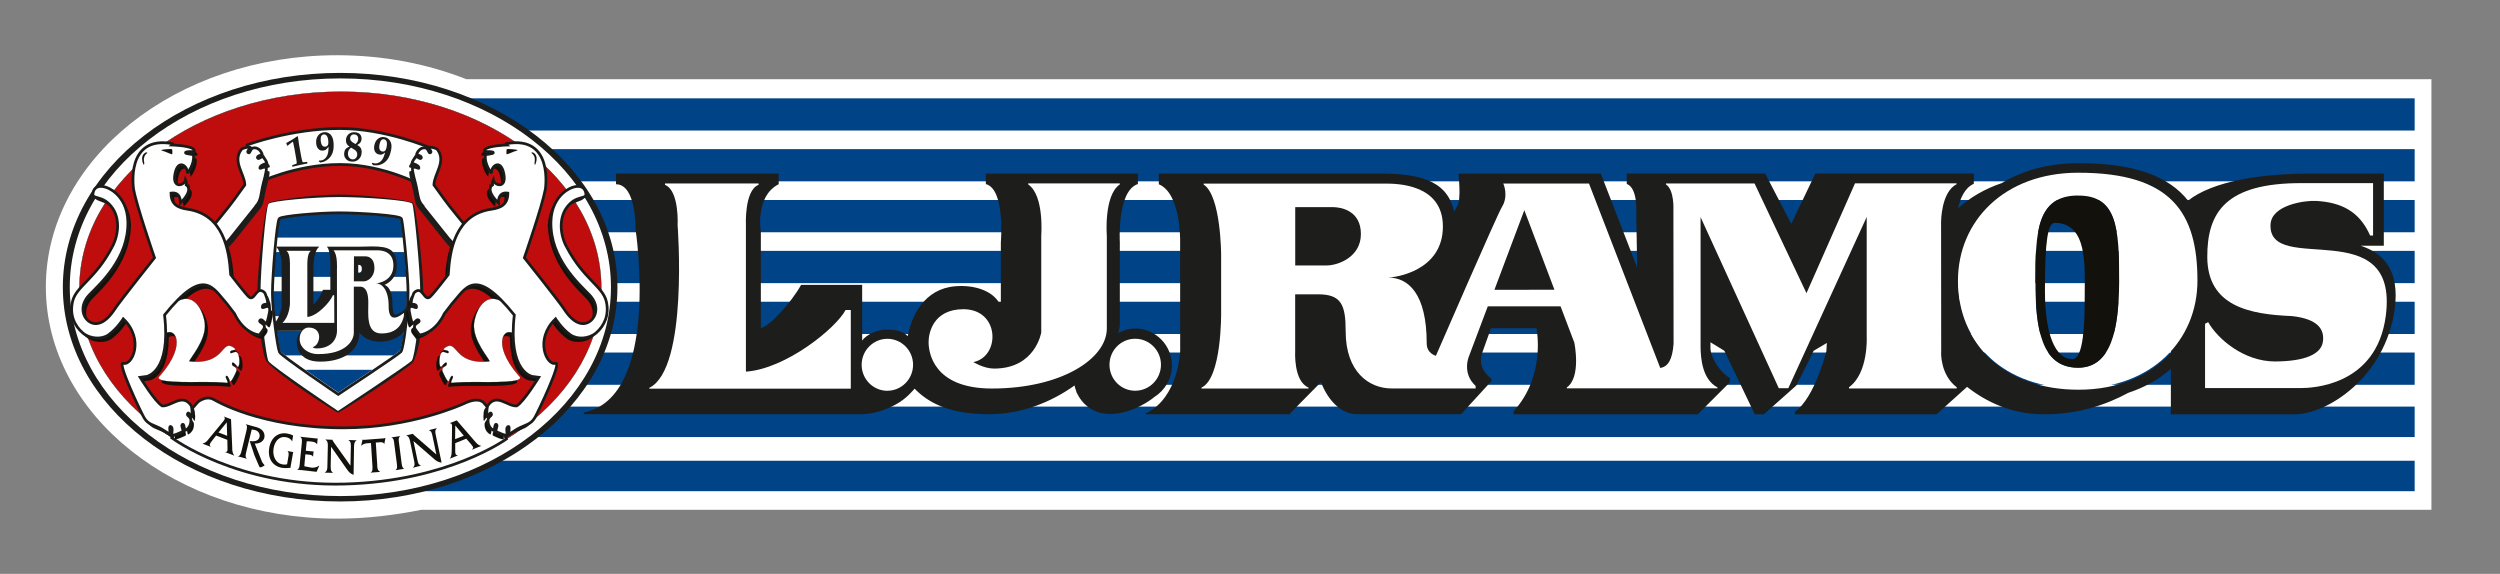 <svg xmlns="http://www.w3.org/2000/svg" id="Capa_1" viewBox="0 0 440 101"><rect x="0" y="0" width="440" height="101" fill="#808080" stroke="none"/><defs><style>      .st0, .st1 {        stroke-width: .02px;      }      .st0, .st1, .st2, .st3, .st4, .st5, .st6 {        fill: none;      }      .st0, .st2, .st3, .st7 {        stroke: #1d1d1b;      }      .st1, .st4, .st5, .st6 {        stroke: #13110c;      }      .st8 {        fill: #13110c;      }      .st9, .st7 {        fill: #fff;      }      .st2, .st4 {        stroke-width: .06px;      }      .st3, .st7 {        stroke-width: .49px;      }      .st10 {        fill: #004387;      }      .st5 {        stroke-width: .04px;      }      .st11 {        fill: #1d1d1b;      }      .st7 {        stroke-miterlimit: 10;      }      .st12 {        fill: #bf0d0d;      }      .st6 {        stroke-width: .02px;      }    </style></defs><path class="st9" d="M427.93,13.94H82.08c-6.85-2.7-14.57-4.22-22.74-4.22-28.31,0-51.27,18.25-51.27,40.78s22.96,40.78,51.27,40.78c5.16,0,10.14-.61,14.83-1.56h353.76V13.94Z"></path><path class="st11" d="M202.54,28.89s-.01,0-.02,0h-.83s.85,0,.85,0Z"></path><g><path class="st10" d="M63.8,49.83h361.18v-5.68H63.8v5.68ZM63.8,67.73h361.18v-5.68H63.8v5.68ZM63.8,58.78h361.18v-5.68H63.8v5.68ZM63.8,22.97h361.18v-5.66H63.8v5.66ZM63.8,31.92h361.18v-5.67H63.8v5.67ZM63.8,40.88h361.18v-5.68H63.8v5.68Z"></path><polyline class="st10" points="424.98 71.56 63.8 71.56 63.8 76.92 424.98 76.92"></polyline><polyline class="st10" points="424.98 81.09 63.8 81.09 63.8 86.45 424.98 86.45"></polyline></g><g><path class="st11" d="M206.26,64.35c0-3.61-2.9-6.53-6.47-6.53-1.08,0-2.08.3-2.98.78.17-.57.28-1.13.28-1.62v-14.33s-.54-9.04,3.18-10.26v-1.84h-26.76v1.85c3.45.9,2.64,10.24,2.64,10.24v10.51c-.1,0-.23,0-.39,0-1.23-1.94-4.17-3.05-7.63-2.77-5.45.44-7.71,5.21-8.37,8.79-.87-.95-2.24-1.16-3.8-1.16s-3.48.88-4.22,1.93v-9.8h-10.75c-1.65,3.01-5.63,7.44-7.08,7.58v-16.85s-1.11-6.28,3.14-8.45v-1.87h-28.63v1.88c3.62.02,3.44,7.96,3.44,7.96,0,0,4.52,29.53-9.12,32.21v.3s48.93,0,48.93,0c1.99-.04,4.07-.68,5.89-1.66,2.03-1.06,3.29-2.72,3.41-2.84,2.09,2.16,5.66,4.53,13.17,4.5,5.7-.01,10.94-2.16,14.98-5.06.07.37.18.72.32,1.07,0,.02-.01.05-.01.07,2.16,4.6,6.98,4.77,11.58,2.31.87-.47,1.59-.95,2.18-1.43,1.83-1.16,3.06-3.19,3.06-5.53"></path><path class="st11" d="M415.5,43.25h4.05v-12.7h-12.44c-9.3-.03-17.7,1.36-22.01,4.76-3.37-4.25-9.34-6.59-19.28-6.59-5.3,0-9.85,1.3-13.5,3.5-3.02,1.02-5.61,2.55-7.71,4.45.36-1.64,1.14-3.61,2.78-4.32v-1.81h-27.89l-4.23,8.86-4.6-8.86h-24.35s-.04,1.82,0,1.84c2.03.74,1.67,5.41,1.67,5.41l.15,9.3-6.4-16.54h-25.07s.57,4.59-.21,5.75c-.09.13-.27.49-.53.99-1.24-5.92-6.8-6.74-13.4-6.74h-38.58v1.88c3.9,1.62,3.75,9.94,3.75,9.94,0-.06.01,19.34.01,19.34,0,0-.21,8.22-6.02,11.04v.16h25.22l5.58-5.66c1.31,3.43,3.68,5.64,6.34,5.65h18.32s5.35-5.84,5.35-5.84v-.4c-2.68-1.97-1.7-4.37-1.7-4.37l1.61-4.51h8s1.77,8.24-4.03,14.62v.52h32.43l5.58-5.58.11-.77c-1.95-1.16-3.51-3.82-3.46-5.42v-.91s2.45,1.5,2.45,1.5l5.35,11.18h1.6l5.72-5.08,3.04-6.1,2.32-1.38-.08,1.47s-2.06,8.23-5.52,10.61l-.04.48h24.95l5.37-4.83c3.4,2.67,7.9,4.83,13.56,4.83,6.11,0,11.01-1.72,14.81-3.78,2.91-.96,5.42-2.4,7.5-4.21v7.99h21.68c5.96.04,16.09-6.67,17.71-18.5.96-7.04-2.15-9.91-5.96-11.16M382.07,57.41v4.7c-3.63,3.96-9.2,6.48-16.22,6.48-13,.02-21.15-7.91-21.16-18.96,0-10.48,8.13-18.99,21.13-19.01,9.23,0,14.7,2.22,17.74,6.25-.95,1.21-1.5,2.59-1.49,4.18.08,8.16,0,16.36,0,16.36"></path><path class="st9" d="M199.79,68.77c2.51,0,4.54-2.07,4.54-4.58s-2.03-4.57-4.54-4.57-4.52,2.05-4.52,4.58,2.02,4.57,4.52,4.57"></path><path class="st9" d="M417.65,41.45h-.51c-1.89-4.3-5.13-5.84-9.51-6.09-1.91-.11-7.88.68-8.02,4.18-.37,9.14,22.66-2.28,20.29,16.03-1.62,12.47-13.21,12.73-14.98,12.73h-16.83v-11.32s.55-.28.55-.28c1.62,2.89,6.24,6.94,11.82,6.92,5.17-.04,8.05-1.25,8.37-3.48.31-2.16-.86-4.01-5.47-4.51-7.47-.3-14.81-1.74-14.88-10.34-.04-7.89,3.19-13.1,16.65-13.06h12.53v9.21"></path><path class="st9" d="M365.73,30.4c-12.99.01-21.13,8.53-21.13,19.01.01,11.06,8.16,18.97,21.16,18.96,12.96,0,20.99-8.51,20.99-18.98,0-11.87-4.49-19.01-21.02-18.99M372.95,49.7c-.05,8.32-1.39,15.02-7.22,15.02-6.49,0-7.49-6.89-7.51-15.17,0-8.48.18-15.13,7.5-15.13,6.82-.01,7.28,5.59,7.23,15.29"></path><path class="st8" d="M365.73,34.41c-7.31,0-7.49,6.64-7.49,15.13.01,8.29,1.02,15.17,7.51,15.17,5.81,0,7.17-6.7,7.22-15.01.04-9.7-.41-15.3-7.23-15.28M366.91,51.93c.01,4.84-.17,11.27-2.17,11.27-3.03,0-4.83-4.39-4.83-12.01-.01-8.87.51-11.98,1.74-11.97,5.82.04,5.26,7.62,5.26,12.71"></path><path class="st9" d="M148.81,54.56h.93s0,13.85,0,13.85h-35.46s0-.15,0-.15c6.93-3.39,4.98-28.61,4.98-28.61,0,0,.33-6.1-2.22-7.11v-.25h16.47v.24c-2.52.96-2.23,7.06-2.23,7.06v25.82c7.05-.48,15.88-7.67,17.54-10.85.09-.15,0,0,0,0"></path><path class="st9" d="M156.18,68.77c2.49,0,4.52-2.05,4.52-4.57s-2.03-4.57-4.52-4.57c-2.49,0-4.53,2.05-4.53,4.58s2.04,4.57,4.53,4.57"></path><path class="st9" d="M171.3,63.73c4.78-.94,4.73-9.31-1.76-9.31-5.32.02-6.11,4.22-6.11,5.78,0,1.71.73,8.18,11.14,8.18,12.22,0,20.23-5.23,20.23-10.57v-16.32s-.57-7.07,2.29-9.04v-.17h-16.13v.17c2.87,1.97,2.3,9,2.3,9v17.06s-1.02,6.36-8.29,6.36c-1.9,0-3.73-1.2-3.66-1.14"></path><path class="st9" d="M341.65,62.04s-.02-23-.02-23c0,0,0-5.25,2.73-6.61v-.16h-17.88s-8.54,19.33-8.54,19.33l-9.14-19.31h-15.59s-.02.15,0,.17c1.5,1,1.31,4.45,1.31,4.45l.03,23.61c-.22,2.77-.96,4.02-2.35,4.24l-12.54-32.46h-15.08s.99,2.15-.24,4.13c-.78,1.22-11.62,26.19-11.62,26.19,0,0-1.62-.38-1.62-2.2,0-8.75-3.25-11.57-6.78-11.57,1.01,0,9.63-1.02,9.63-9-.01-7.49-8.12-7.54-10.24-7.54h-31.87v.17c3.07,1.99,3.08,12.38,3.08,12.38v10.21s.13,11.52-3.45,13.14l-.02.17h18.85v-.17c-2.67-1.11-2.35-6.36-2.35-6.43v-9.98h3.97c4.14-.02,4.92,1.81,4.92,6.55,0,7.06,4.08,10.03,8.11,10.02,4.02,0,14.76,0,14.76,0v-.45c-2.51-2.3-1.14-5.3-1.14-5.3l3.28-8.7h12.81l2.42,6.38s1.27,6.07-1.32,7.89v.16h26.51v-.17c-2.63-1.37-2.97-5.05-2.97-7.26v-22.71s13.77,30.12,13.77,30.12h1.67l13.8-30.14v21.03s.35,6.43-3.12,8.94v.21h18.96v-.21c-2.92-2.23-2.74-6.12-2.74-6.12M233.48,46.72h-5.52v-10.27s6.55,0,6.55,0c1.62,0,5.01.67,5.01,4.74,0,4.05-4.01,5.53-6.04,5.53M263.02,51l5.26-14.01,5.3,14-10.57.02Z"></path></g><g><path class="st11" d="M108.67,50.54c0,20.84-21.85,37.72-48.81,37.72S11.06,71.38,11.06,50.54,32.92,12.83,59.86,12.83s48.81,16.88,48.81,37.71"></path><path class="st9" d="M107.53,50.56c0,20.3-21.33,36.75-47.63,36.75S12.28,70.86,12.28,50.56,33.59,13.8,59.9,13.8s47.63,16.46,47.63,36.77"></path><path class="st12" d="M105.82,50.66c0,19.06-20.55,34.51-45.92,34.51S13.99,69.72,13.99,50.66,34.67,16.14,60.02,16.14s45.8,15.45,45.8,34.52"></path><path class="st2" d="M105.82,50.66c0,19.06-20.55,34.51-45.92,34.51S13.99,69.72,13.99,50.66,34.67,16.14,60.02,16.14s45.8,15.45,45.8,34.52Z"></path><path class="st7" d="M43.49,25.51s7.7-2.89,16.32-2.89c8.02,0,15.74,3.34,15.74,3.34l-1.09,6.8s-6.68-3.81-14.62-3.81-14.53,3.28-14.53,3.28l-1.83-6.71Z"></path><path class="st2" d="M43.49,25.51s7.7-2.89,16.32-2.89c8.02,0,15.74,3.34,15.74,3.34l-1.09,6.8s-6.68-3.81-14.62-3.81-14.53,3.28-14.53,3.28l-1.83-6.71Z"></path><path class="st11" d="M51.5,29.36l-.04-.04-.04-.21.03-.05c.42-.13.65-.22.7-.25.04-.03.06-.06.07-.11.02-.07-.01-.31-.08-.71-.11-.68-.22-1.29-.32-1.82-.13-.69-.21-1.07-.24-1.15-.02-.04-.04-.06-.08-.05-.02,0-.05.02-.09.05l-.82.64-.05-.02c-.05-.17-.1-.31-.15-.41v-.06c.8-.44,1.44-.83,1.94-1.19l.1.04c.03.33.1.78.19,1.35.09.57.22,1.25.37,2.06.1.55.18.89.24,1.01.02.06.06.1.1.11.06.02.29,0,.69-.06l.05.03.04.21-.03.05-.41.08c-.42.08-.69.14-.84.17-.41.09-.84.19-1.32.31"></path><path class="st11" d="M57.83,25.82c-.23.3-.4.48-.5.54-.14.09-.3.13-.5.15-.32.03-.6-.07-.81-.31-.22-.23-.34-.57-.38-1.01-.04-.53.08-.98.34-1.33.27-.36.62-.55,1.06-.59.3-.03.58.03.82.17.24.14.44.35.58.63.15.28.24.67.27,1.16.05.68-.02,1.24-.19,1.69-.17.45-.44.83-.82,1.13-.37.3-.8.49-1.31.56l-.3-.22.07-.14c.14,0,.24,0,.29,0,.25-.02.49-.12.71-.31.22-.19.39-.44.5-.76.11-.32.17-.78.16-1.38M57.24,25.82c.19-.02.33-.09.43-.24.1-.14.14-.36.12-.66-.03-.47-.12-.81-.27-1-.14-.19-.32-.28-.53-.26-.19.01-.33.1-.43.27-.1.17-.14.43-.12.76.03.42.12.72.27.91.12.16.3.23.52.21"></path><path class="st11" d="M61.51,25.8c-.24-.15-.41-.34-.5-.53-.1-.2-.13-.43-.12-.69.03-.41.2-.74.49-.99.3-.25.67-.35,1.12-.31.4.04.69.16.88.38.19.22.28.5.25.85-.02.21-.08.39-.19.55-.11.16-.3.31-.57.46.28.15.48.31.59.49.15.24.22.53.19.88-.03.49-.22.88-.55,1.17-.34.3-.74.43-1.23.38-.42-.03-.75-.19-.99-.47-.24-.27-.34-.61-.31-1,.02-.28.1-.52.23-.7.13-.18.37-.33.69-.46M61.79,25.98c-.18.14-.32.29-.4.44-.09.16-.14.34-.15.53-.02.3.04.55.2.76.15.21.35.32.6.34.21.02.4-.05.56-.2.16-.15.25-.36.27-.61.01-.15-.01-.29-.06-.42-.05-.13-.14-.25-.25-.35-.12-.1-.37-.26-.76-.48M62.56,25.34c.15-.11.26-.23.34-.36.08-.14.12-.29.14-.45.02-.25-.03-.46-.15-.61-.12-.16-.3-.24-.52-.26-.21-.02-.39.03-.52.15-.14.12-.21.28-.23.48-.01.19.04.36.15.51.12.15.38.33.79.55"></path><path class="st11" d="M67.81,26.84c-.3.21-.51.33-.63.36-.15.04-.32.03-.52-.02-.32-.08-.55-.26-.69-.55-.15-.29-.17-.65-.08-1.09.11-.52.34-.91.69-1.16.35-.25.75-.33,1.18-.22.3.07.54.21.73.42.19.21.32.47.38.79.06.31.04.71-.07,1.2-.14.66-.36,1.18-.65,1.55-.29.38-.66.65-1.09.82-.44.17-.9.21-1.41.12l-.22-.3.1-.12c.13.05.23.08.28.09.25.06.5.04.77-.07.26-.11.49-.29.68-.56.19-.27.37-.69.54-1.27M67.24,26.66c.19.04.34.02.48-.09.14-.1.24-.3.3-.59.1-.47.11-.81.03-1.04-.08-.23-.23-.37-.43-.42-.18-.04-.34,0-.49.13-.14.13-.25.36-.32.69-.09.41-.08.73,0,.95.07.19.22.31.44.36"></path><path class="st7" d="M85.18,70.92c-.76-.82-2.18-.55-3.59.14-.34.15-9.27,4.23-21.13,4.24-14.7,0-22.65-4.9-22.79-4.96-.82-.46-1.61-.35-2.54.19-.98.53-4.89,6.53-4.89,6.53,0,0,11.57,8.65,30.44,8.13,18.28-.5,28.46-7.94,28.46-7.94,0,0-2.42-4.67-3.98-6.33"></path><path class="st2" d="M85.18,70.92c-.76-.82-2.18-.55-3.59.14-.34.15-9.27,4.23-21.13,4.24-14.7,0-22.65-4.9-22.79-4.96-.82-.46-1.61-.35-2.54.19-.98.53-4.89,6.53-4.89,6.53,0,0,11.57,8.65,30.44,8.13,18.28-.5,28.46-7.94,28.46-7.94,0,0-2.42-4.67-3.98-6.33Z"></path><path class="st8" d="M45.19,75.2c1.08.3,1.5,1.07,1.33,1.85-.2.76-.99,1.04-1.68,1.02l1.14,2.86c.22.55.22.53.6.96,0,0-.78.62-.95.23l-.85-1.99-.83-2.5c.66.07,1.52.09,1.72-.71.15-.61-.26-1.11-.8-1.23-.2-.05-.36-.08-.57-.09l-.93,3.82c-.09.4-.3,1.02.07,1.29v.03l-1.55-.42v-.04c.46-.04.56-.69.66-1.08l.78-3.23c.09-.39.29-1.01-.07-1.28v-.03s1.92.53,1.92.53Z"></path><path class="st8" d="M38.03,76.66l-.79,1.02c-.31.41-.46.64-.14.93v.03l-1.45-.55v-.03c.55-.08.85-.5,1.16-.9l2.47-2.99c.2-.26.46-.56.13-.82v-.04s1.25.47,1.25.47l.21,4.9c0,.54,0,1.06.37,1.48v.03s-1.61-.62-1.61-.62l.02-.02c.44-.03.4-.16.39-.8l-.03-1.34-1.97-.75ZM39.91,74.33l-1.46,1.79,1.53.58-.07-2.37Z"></path><path class="st8" d="M51.41,77.7h0c-.2-.47-.68-.68-1.07-.75-1.04-.22-1.95.54-2.19,1.94-.24,1.41.43,2.63,1.46,2.82.3.07.61.08.92,0l.21-1.26c.07-.39.15-.82-.13-1.05v-.02l1,.19v.02c-.04.11-.07.24-.08.37l-.36,2c-.02.12-.05.26-.03.38-.55.04-1.08.08-1.6-.02-1.67-.34-2.45-1.74-2.16-3.48.32-1.88,1.63-2.83,3.22-2.53.33.07.68.17.99.35l-.17,1Z"></path><path class="st8" d="M53.58,82.06l1.02.21c.54.13,1.12,0,1.6-.33h0s-.48,1.1-.48,1.1l-3.43-.38v-.02c.44-.12.44-.76.48-1.16l.33-3.33c.03-.4.15-1.04-.25-1.25v-.03l2.63.28c.15.03.29.05.4,0l.03.02-.1,1.01h-.03c-.21-.34-.56-.41-.94-.46-.29-.04-.58-.06-.86-.04l-.16,1.65.99.1c.12.02.25.03.36,0h.02s-.09.92-.09.92h-.02c-.11-.25-.45-.3-.71-.33l-.63-.06-.18,2.08Z"></path><path class="st8" d="M58.21,82.06c-.01.5-.02.85.4,1.14v.02s-1.45-.03-1.45-.03v-.03c.44-.27.45-.63.46-1.12l.08-3.54c0-.48,0-.84-.42-1.12v-.03s1.22.05,1.22.05c.03.1.05.14.11.22l.11.19,2.96,4.15.07-3.36c0-.48.02-.86-.41-1.12v-.04l1.45.05h0c-.45.27-.46.63-.48,1.14l-.08,4.95c-.59-.22-.84-.51-1.2-1.03l-2.76-3.92-.07,3.42Z"></path><path class="st8" d="M66.39,81.93c.03.5.05.85.5,1.1v.03l-1.63.12v-.04c.4-.19.29-.83.28-1.25l-.25-3.92-.72.05c-.36.03-.72.16-.97.43h-.03s.23-1.07.23-1.07h.03c.11.03.22.01.3.03l.22-.02,3.09-.23c.13-.01.28-.03.38-.09h.02l-.2,1.06h-.02c-.11-.29-.46-.31-.74-.3l-.74.06.26,4.03Z"></path><path class="st8" d="M69.4,78.16c-.05-.41-.07-1.04-.51-1.16v-.02l1.55-.23v.03c-.39.23-.26.87-.2,1.27l.42,3.29c.06.4.08,1.05.51,1.16h0s-1.55.26-1.55.26v-.03c.39-.23.26-.87.21-1.25l-.43-3.31Z"></path><path class="st8" d="M73.47,80.96c.1.47.16.83.63.99h.02s-1.43.37-1.43.37v-.03c.37-.36.29-.72.19-1.2l-.71-3.45c-.12-.49-.19-.82-.67-.99v-.02l1.18-.28h.01c.05.1.09.14.15.2l.17.15,3.79,3.29-.69-3.29c-.11-.48-.16-.83-.64-.99h-.01s1.43-.36,1.43-.36v.03c-.37.35-.3.7-.19,1.19l1.02,4.85c-.63-.08-.93-.29-1.4-.71l-3.55-3.08.7,3.34Z"></path><path class="st8" d="M80.12,78v1.34c0,.52.04.79.47.8v.02s-1.42.56-1.42.56v-.03c.35-.41.31-.94.33-1.48l.06-3.98c0-.34.03-.75-.37-.73l-.02-.04,1.22-.48,3.12,3.61c.33.39.66.81,1.18.87v.02l-1.58.65-.02-.03c.32-.34.21-.4-.18-.91l-.85-.98-1.95.79ZM80.13,74.89l-.03,2.4,1.53-.6-1.5-1.8Z"></path><path class="st11" d="M47.3,35.71c.59-.44,7.77-1.47,12.32-1.47s12.54.98,13.04,1.47c.68.66,1.83,12.13,1.83,15.55,0,8.39-1.28,11.5-1.74,12.41-.44.92-12.95,8.99-13.28,8.97-.13,0-10.13-6.23-12.56-9.04-.79-.91-1.62-8.53-1.62-12.09s1.23-15.23,2-15.79"></path><path class="st9" d="M47.26,35.87c.51-.52,7.99-1.19,12.37-1.19s12.61.56,12.94,1.19c.32.63,1.39,11.88,1.39,15.35s-.9,11.64-1.5,12.27c-.6.65-12.97,8.84-12.97,8.84,0,0-11.88-7.99-12.26-8.8-.39-.81-1.38-8.61-1.38-12.21s.91-14.94,1.42-15.45"></path><path class="st10" d="M48.09,51.52c0,1.07.12,2.58.27,4.12h23.05c.14-1.59.24-3.16.24-4.21v-.17h-23.56c0,.08,0,.18,0,.26"></path><path class="st10" d="M48.67,58.17c.25,1.81.51,3.28.65,3.58.05.12.4.41.9.8h19.03c.62-.44,1.05-.75,1.14-.85.23-.24.5-1.72.73-3.53h-22.46Z"></path><path class="st10" d="M59.65,37.59c-3.68,0-9.94.57-10.37.99-.15.16-.34,1.48-.53,3.24h22.2c-.19-1.74-.36-3.05-.46-3.24-.27-.52-7.17-.99-10.84-.99"></path><path class="st10" d="M65.54,65.08h-11.82c2.77,1.95,5.82,4,5.82,4,0,0,3.11-2.06,6.01-4"></path><path class="st10" d="M48.5,44.36c-.13,1.48-.24,3.02-.31,4.37h23.35c-.08-1.33-.21-2.88-.34-4.37h-22.69Z"></path><path class="st3" d="M49.17,38.47c.42-.44,6.77-1.01,10.49-1.01s10.7.47,10.97,1.01c.28.53,1.19,10.1,1.19,13.03s-.76,9.87-1.28,10.41c-.51.55-11.01,7.5-11.01,7.5,0,0-10.01-6.76-10.33-7.44-.33-.68-1.25-7.33-1.25-10.37s.77-12.7,1.21-13.12Z"></path><path class="st11" d="M71.47,54.28s-1.91,1.66-2.17.9c0,0-.24-.61-.24-1.85,0-2.36-.94-3.07-1.39-3.19.51-.21,2.13-1.06,2.15-3.2.04-3.07-1.39-3.57-4.34-3.57-.34,0-1.32.02-1.95.04h-5.97v.06c.72.68.58,3.78.58,3.78v3.75h-1.3c-.42,1.12-1.31,2.49-1.68,2.53v-6.25s-.03-3.01.97-3.79v-.09h-7.43v.11c.73.89.87,2.56.87,2.56v8.03s-.28,1.62-1.18,2.74v1.38s4.66-.02,4.66-.02c-.51.58-.83,1.31-.83,1.78,0,.61.07,3.66,4.08,3.67,4.11.03,6.93-1.93,6.93-4.99v-.15c2.13,2.8,7.08,1.51,7.9-.33.92-2.06.34-3.89.34-3.89M53.9,61.3h-.08s.06-.04.08-.05v.05M63.09,47.99v-1.36s.63-.16.63.69-.63.67-.63.67"></path><path class="st9" d="M58.59,51.95h.23l.02,4.87h-9.09s0-.05,0-.05c1.18-1.05,1.28-3.26,1.28-3.26v-6.8s.08-2.15-.58-2.5v-.07h4.22s0,.06,0,.06c-.65.35-.58,2.49-.58,2.49v9.1c1.82-.17,4.06-2.7,4.5-3.83.02-.05,0,0,0,0"></path><path class="st9" d="M71.09,55.05c-.4.34-2.7,2.25-2.69-1.1.03-3.07-1.29-4.08-2.2-4.08.26,0,3.04-.36,3.04-3.16,0-2.64-2.31-2.65-2.85-2.65h-7.67v.06c.74.69.58,3.32.58,3.32,0,0,.01,9.73.01,10.75-.01,1.82-1.34,3.17-3.65,3.13-.35,0-.55-.14-.65-.23,1.35-.25,1.98-3.45-.73-3.44-.76,0-1.56.78-1.54,2.03,0,1.62,1.63,2.64,3.12,2.64,5.06.06,6.41-2.41,6.41-3.75v-8.12h1.09c1.06,0,1.46,1.11,1.46,2.77.01,2.1-.42,5.45,2.29,5.47,2.88.02,3.68-1.79,3.97-3.05,0,0,.02-.64,0-.59M64.02,49.52h-1.74l.02-4.4h2.04c.5,0,1.56.29,1.56,2.01s-1.24,2.39-1.88,2.39"></path><path class="st9" d="M63.05,46.63v1.34s.63.16.63-.66-.63-.68-.63-.68"></path><path class="st11" d="M45.64,36.9c.9-1,.78-2.08,1.26-3.98,0,0,.63-2.19.52-2.69-.44-.44-1.3.43-1.09-.13.15-.42.87-.55,1.11-.68.24-.13-.54-1.07-.54-1.07-.19-.39-.79.44-.99.17-.35-.48.88-.5.75-.8-.62-1.4-1.68-.97-1.68-.97-.45.33-.41.96-.72.79-.33-.17.18-.6.36-.86.17-.26-1.29-.07-1.61.29-1.6,2.12.54,4.25.62,6.23l-1.86,2.57c-.68,1-4.06,5.08-4.06,5.08,1,.3,1.71,1.54,2.54,2.65l.79-.86,4.6-5.75Z"></path><path class="st0" d="M45.64,36.9c.9-1,.78-2.08,1.26-3.98,0,0,.63-2.19.52-2.69-.44-.44-1.3.43-1.09-.13.15-.42.87-.55,1.11-.68.24-.13-.54-1.07-.54-1.07-.19-.39-.79.44-.99.17-.35-.48.88-.5.75-.8-.62-1.4-1.68-.97-1.68-.97-.45.33-.41.96-.72.79-.33-.17.18-.6.36-.86.17-.26-1.29-.07-1.61.29-1.6,2.12.54,4.25.62,6.23l-1.86,2.57c-.68,1-4.06,5.08-4.06,5.08,1,.3,1.71,1.54,2.54,2.65l.79-.86,4.6-5.75Z"></path><path class="st8" d="M42.55,63.19c-.33-1.26-1.32-.03-1.46-.46-.22-.62,1.63-.21.52-.93-2.2-1.45-1.39,3.18-7.74,2.48-.09-.34,3.05-3.68,2.71-6.71-.35-2.63-2.41-6.56-6.35-2.65-.81.78-.96,1.03-1.66,1.93.35,1.32.53,3.01.53,3.01,1.85-2.26,4.79,1.02-.42,6.95-1.55,1.31,5.11,1.1,7.98,1.1s3.92.17,3.92.17c.14-.47-.5-.98-.23-1.22.22-.23.51.55.67.88.19.43,1.08-1.65,1.08-1.65.38-.93-.76-.82-.75-1.38.03-.62.73.21.93.47.28.38.58-.74.26-1.99"></path><path class="st1" d="M42.55,63.19c-.33-1.26-1.32-.03-1.46-.46-.22-.62,1.63-.21.52-.93-2.2-1.45-1.39,3.18-7.74,2.48-.09-.34,3.05-3.68,2.71-6.71-.35-2.63-2.41-6.56-6.35-2.65-.81.78-.96,1.03-1.66,1.93.35,1.32.53,3.01.53,3.01,1.85-2.26,4.79,1.02-.42,6.95-1.55,1.31,5.11,1.1,7.98,1.1s3.92.17,3.92.17c.14-.47-.5-.98-.23-1.22.22-.23.51.55.67.88.19.43,1.08-1.65,1.08-1.65.38-.93-.76-.82-.75-1.38.03-.62.73.21.93.47.28.38.58-.74.26-1.99Z"></path><path class="st8" d="M20.45,44.42c1.22-2.27,1.15-5.22-.06-7.04-1.73-2.55-4.06-1.46-3.79-3.3.29-1.97,1.3-1.1,1.83-1,1.21.21,1.18.37,2.53,1.61,1,.92,2.01,2.5,2.1,5.03-.26,6.68-4.94,10.94-6.75,12.8-1.8,1.86-1.27,3.9-.09,4.72,1.22.85,2.86.4,4.53-2.18.85-1.31,6.98-9.01,6.98-9.01,0,0-3.17-9.11-3.68-12.05,0,0-1.53-9.56,6.83-8.04.25.04,0,.24,0,.24,0,0,3.06.1,3.71.72.37.35,0,.46,0,.46,0,0-1.37-.1-1.39.17-.02.27,1.36.22,1.39.44.22,1.54-1.03,3.2-1.07,3.11.1-1.15-1.61-2.57-2.16.12-.56,2.77,1.67,2.16,1.85,1.09,0,0,.22.46.13.92,0,0,1.45.76-1.04,3.17,0,0,.15-2.02-1.66-1.72,0,2.01,1.24,2.59,2.89,2.83,6.35.92,7.33,7.14,7.61,11.52,0,0,2.58,3.35,3.18,3.9,1.08.96,1.31-2.19,2.83-.72,0,0,.9,1.99.29,2.02-.53.01-.72.14-.72.53-.01.41,1.53-.98,1.26.8,0,0-.35,2.12-.62,2.05-.27-.07-.71-.83-.98-.61-.63.54,1.36.54.48,1.77l-.68.89c-3.02-.5-4.35-3.75-4.35-3.75l-1.34-1.74c-2.49-2.73-3.96-6.78-10.99,1.96,1.16,10.13-3.18,10.82-3.18,10.82l-1.14.15s2.67,4.34,3.89,5.03c1.6.12,3.53-2.3,5.07-.1.26.43.24,2.26.06,2.01-.19-.25-.49-.93-.66-.54-.16.36.35.37.57.98,0,0,.22,1.35-.96,1.96-.25.13-.14-1.39-.56-1-.24.22.36,1.05.03,1.24,0,0-1.76.87-1.84.56-.08-.31.2-1.19-.12-1.43-.42-.31-.2.55-.21,1.33l-1.49-.95c-1.48-.79-2.36-.75-3.06-1.97-.64-1.1-4.83-9.95-3.67-9.6,1.53.53,3.81-4.15.02-7.8,0,0-1.04,1.67-2.58,2.79-1.21.87-3.26.75-4.55-.31-1.48-1.27-2.36-3.21-1.78-5.59.64-2.63,4.18-3.68,7.1-9.27"></path><path class="st0" d="M20.45,44.42c1.22-2.27,1.15-5.22-.06-7.04-1.73-2.55-4.06-1.46-3.79-3.3.29-1.97,1.3-1.1,1.83-1,1.21.21,1.18.37,2.53,1.61,1,.92,2.01,2.5,2.1,5.03-.26,6.68-4.94,10.94-6.75,12.8-1.8,1.86-1.27,3.9-.09,4.72,1.22.85,2.86.4,4.53-2.18.85-1.31,6.98-9.01,6.98-9.01,0,0-3.17-9.11-3.68-12.05,0,0-1.53-9.56,6.83-8.04.25.04,0,.24,0,.24,0,0,3.06.1,3.71.72.37.35,0,.46,0,.46,0,0-1.37-.1-1.39.17-.02.27,1.36.22,1.39.44.22,1.54-1.03,3.2-1.07,3.11.1-1.15-1.61-2.57-2.16.12-.56,2.77,1.67,2.16,1.85,1.09,0,0,.22.46.13.92,0,0,1.45.76-1.04,3.17,0,0,.15-2.02-1.66-1.72,0,2.01,1.24,2.59,2.89,2.83,6.35.92,7.33,7.14,7.61,11.52,0,0,2.58,3.35,3.18,3.9,1.08.96,1.31-2.19,2.83-.72,0,0,.9,1.99.29,2.02-.53.01-.72.14-.72.53-.01.41,1.53-.98,1.26.8,0,0-.35,2.12-.62,2.05-.27-.07-.71-.83-.98-.61-.63.54,1.36.54.48,1.77l-.68.89c-3.02-.5-4.35-3.75-4.35-3.75l-1.34-1.74c-2.49-2.73-3.96-6.78-10.99,1.96,1.16,10.13-3.18,10.82-3.18,10.82l-1.14.15s2.67,4.34,3.89,5.03c1.6.12,3.53-2.3,5.07-.1.26.43.24,2.26.06,2.01-.19-.25-.49-.93-.66-.54-.16.36.35.37.57.98,0,0,.22,1.35-.96,1.96-.25.13-.14-1.39-.56-1-.24.22.36,1.05.03,1.24,0,0-1.76.87-1.84.56-.08-.31.2-1.19-.12-1.43-.42-.31-.2.55-.21,1.33l-1.49-.95c-1.48-.79-2.36-.75-3.06-1.97-.64-1.1-4.83-9.95-3.67-9.6,1.53.53,3.81-4.15.02-7.8,0,0-1.04,1.67-2.58,2.79-1.21.87-3.26.75-4.55-.31-1.48-1.27-2.36-3.21-1.78-5.59.64-2.63,4.18-3.68,7.1-9.27Z"></path><path class="st9" d="M30.8,26.93c-.05-.07-2.19.06-1.79.24.63.15,1.66.69,1.79.65.12-.04.06-.82,0-.89"></path><path class="st1" d="M30.8,26.93c-.05-.07-2.19.06-1.79.24.63.15,1.66.69,1.79.65.12-.04.06-.82,0-.89"></path><path class="st9" d="M25.92,29.29s-.11-.42-.03-.84c.08-.42.35-.67.52-.8.17-.13-.07-.22-.31-.07-.24.16-.8.65-.36,1.88.12.4.22.1.18-.17"></path><path class="st6" d="M25.92,29.29s-.11-.42-.03-.84c.08-.42.35-.67.52-.8.17-.13-.07-.22-.31-.07-.24.16-.8.65-.36,1.88.12.4.22.1.18-.17Z"></path><path class="st7" d="M45.09,36.22c.9-.99.78-2.07,1.26-3.98,0,0,.63-2.19.52-2.68-.45-.44-1.31.43-1.1-.13.16-.42.88-.55,1.12-.68.24-.13-.53-1.07-.53-1.07-.19-.39-.79.44-.99.17-.35-.47.88-.49.74-.8-.61-1.39-1.68-.97-1.68-.97-.45.33-.41.96-.72.8-.33-.18.19-.6.36-.86.18-.26-1.29-.07-1.6.29-1.6,2.12.55,4.25.62,6.23l-1.86,2.58c-.69,1-4.06,5.08-4.06,5.08,1,.3,1.71,1.54,2.55,2.65l.79-.86,4.59-5.75Z"></path><path class="st5" d="M45.09,36.22c.9-.99.78-2.07,1.26-3.98,0,0,.63-2.19.52-2.68-.45-.44-1.31.43-1.1-.13.16-.42.88-.55,1.12-.68.24-.13-.53-1.07-.53-1.07-.19-.39-.79.44-.99.17-.35-.47.88-.49.74-.8-.61-1.39-1.68-.97-1.68-.97-.45.33-.41.96-.72.8-.33-.18.19-.6.36-.86.18-.26-1.29-.07-1.6.29-1.6,2.12.55,4.25.62,6.23l-1.86,2.58c-.69,1-4.06,5.08-4.06,5.08,1,.3,1.71,1.54,2.55,2.65l.79-.86,4.59-5.75Z"></path><path class="st9" d="M42,62.51c-.33-1.25-1.31-.03-1.46-.45-.22-.63,1.64-.21.53-.94-2.2-1.44-1.39,3.18-7.74,2.47-.08-.34,3.05-3.67,2.72-6.7-.36-2.63-2.42-6.57-6.36-2.65-.8.79-.96,1.03-1.65,1.93.34,1.32.53,3.01.53,3.01,1.85-2.26,4.79,1.02-.43,6.96-1.55,1.31,5.1,1.1,7.98,1.1s3.92.17,3.92.17c.13-.46-.51-.98-.23-1.22.22-.23.51.56.67.88.2.43,1.09-1.65,1.09-1.65.38-.93-.76-.82-.74-1.38.02-.62.72.21.91.47.29.39.59-.74.26-2"></path><path class="st5" d="M42,62.51c-.33-1.25-1.31-.03-1.46-.45-.22-.63,1.64-.21.53-.94-2.2-1.44-1.39,3.18-7.74,2.47-.08-.34,3.05-3.67,2.72-6.7-.36-2.63-2.42-6.57-6.36-2.65-.8.79-.96,1.03-1.65,1.93.34,1.32.53,3.01.53,3.01,1.85-2.26,4.79,1.02-.43,6.96-1.55,1.31,5.1,1.1,7.98,1.1s3.92.17,3.92.17c.13-.46-.51-.98-.23-1.22.22-.23.51.56.67.88.2.43,1.09-1.65,1.09-1.65.38-.93-.76-.82-.74-1.38.02-.62.72.21.91.47.29.39.59-.74.26-2Z"></path><path class="st7" d="M19.73,43.5c1.22-2.27,1.32-4.99.11-6.81-1.73-2.55-3.68-1.43-3.48-2.67.32-1.96,2.7-1.25,4.05,0,1,.92,2.05,2.49,2.1,5.03.13,6.45-4.94,10.94-6.74,12.8-1.8,1.86-1.27,3.9-.1,4.72,1.22.85,2.86.39,4.54-2.19.85-1.31,6.98-9.01,6.98-9.01,0,0-3.16-9.12-3.68-12.06,0,0-1.53-9.56,6.82-8.03.25.04,0,.24,0,.24,0,0,3.06.1,3.71.72.37.35.01.46.01.46,0,0-1.38-.1-1.4.17-.01.27,1.36.22,1.4.44.21,1.54-1.03,3.2-1.08,3.1.1-1.14-1.61-2.56-2.16.13-.57,2.76,1.67,2.16,1.85,1.09,0,0,.22.46.13.92,0,0,1.44.75-1.03,3.17,0,0,.14-2.02-1.66-1.73,0,2.01,1.24,2.59,2.89,2.83,6.35.92,7.33,7.14,7.61,11.52,0,0,2.58,3.36,3.18,3.9,1.07.96,1.31-2.19,2.82-.71,0,0,.89,1.99.29,2.01-.53.02-.71.14-.72.53,0,.41,1.53-.98,1.27.8,0,0-.36,2.12-.63,2.05-.27-.07-.72-.84-.99-.61-.62.54,1.36.54.49,1.77l-.67.89c-3.02-.5-4.35-3.75-4.35-3.75l-1.34-1.74c-2.48-2.73-3.95-6.78-10.99,1.96,1.18,10.13-3.17,10.82-3.17,10.82l-1.13.15s2.66,4.34,3.89,5.03c1.59.12,3.53-2.3,5.06-.1.26.42.25,2.26.06,2.01-.19-.25-.48-.93-.65-.55-.17.37.34.38.56.98,0,0,.23,1.35-.96,1.96-.25.13-.14-1.38-.56-1-.24.22.36,1.05.03,1.25,0,0-1.76.86-1.84.56-.08-.31.21-1.19-.12-1.43-.42-.31-.2.55-.21,1.34l-1.5-.96c-1.47-.79-2.35-.76-3.06-1.97-.64-1.1-4.84-9.96-3.68-9.6,1.53.53,3.81-4.16.02-7.81,0,0-1.04,1.68-2.58,2.8-1.21.87-3.26.75-4.55-.32-1.48-1.27-2.36-3.2-1.79-5.59.64-2.63,4.02-3.92,6.94-9.5"></path><path class="st4" d="M19.73,43.5c1.22-2.27,1.32-4.99.11-6.81-1.73-2.55-3.68-1.43-3.48-2.67.32-1.96,2.7-1.25,4.05,0,1,.92,2.05,2.49,2.1,5.03.13,6.45-4.94,10.94-6.74,12.8-1.8,1.86-1.27,3.9-.1,4.72,1.22.85,2.86.39,4.54-2.19.85-1.31,6.98-9.01,6.98-9.01,0,0-3.16-9.12-3.68-12.06,0,0-1.53-9.56,6.82-8.03.25.04,0,.24,0,.24,0,0,3.06.1,3.71.72.37.35.01.46.01.46,0,0-1.38-.1-1.4.17-.01.27,1.36.22,1.4.44.21,1.54-1.03,3.2-1.08,3.1.1-1.14-1.61-2.56-2.16.13-.57,2.76,1.67,2.16,1.85,1.09,0,0,.22.46.13.92,0,0,1.44.75-1.03,3.17,0,0,.14-2.02-1.66-1.73,0,2.01,1.24,2.59,2.89,2.83,6.35.92,7.33,7.14,7.61,11.52,0,0,2.58,3.36,3.18,3.9,1.07.96,1.31-2.19,2.82-.71,0,0,.89,1.99.29,2.01-.53.02-.71.14-.72.53,0,.41,1.53-.98,1.27.8,0,0-.36,2.12-.63,2.05-.27-.07-.72-.84-.99-.61-.62.54,1.36.54.49,1.77l-.67.89c-3.02-.5-4.35-3.75-4.35-3.75l-1.34-1.74c-2.48-2.73-3.95-6.78-10.99,1.96,1.18,10.13-3.17,10.82-3.17,10.82l-1.13.15s2.66,4.34,3.89,5.03c1.59.12,3.53-2.3,5.06-.1.26.42.25,2.26.06,2.01-.19-.25-.48-.93-.65-.55-.17.37.34.38.56.98,0,0,.23,1.35-.96,1.96-.25.13-.14-1.38-.56-1-.24.22.36,1.05.03,1.25,0,0-1.76.86-1.84.56-.08-.31.21-1.19-.12-1.43-.42-.31-.2.55-.21,1.34l-1.5-.96c-1.47-.79-2.35-.76-3.06-1.97-.64-1.1-4.84-9.96-3.68-9.6,1.53.53,3.81-4.16.02-7.81,0,0-1.04,1.68-2.58,2.8-1.21.87-3.26.75-4.55-.32-1.48-1.27-2.36-3.2-1.79-5.59.64-2.63,4.02-3.92,6.94-9.5Z"></path><path class="st8" d="M30.26,26.25c-.06-.07-2.19.06-1.79.24.64.15,1.67.69,1.79.65.12-.04.05-.82,0-.89"></path><path class="st1" d="M30.26,26.25c-.06-.07-2.19.06-1.79.24.64.15,1.67.69,1.79.65.12-.04.05-.82,0-.89"></path><path class="st8" d="M25.37,28.61s-.1-.42-.03-.84c.08-.42.35-.67.52-.8.16-.13-.07-.22-.31-.07-.25.15-.81.65-.36,1.88.13.4.22.1.17-.17"></path><path class="st6" d="M25.37,28.61s-.1-.42-.03-.84c.08-.42.35-.67.52-.8.16-.13-.07-.22-.31-.07-.25.15-.81.65-.36,1.88.13.4.22.1.17-.17Z"></path><path class="st11" d="M73.83,36.9c-.9-1-.78-2.08-1.26-3.98,0,0-.63-2.19-.52-2.69.44-.44,1.3.43,1.1-.13-.15-.42-.88-.55-1.11-.68-.24-.13.53-1.07.53-1.07.19-.39.79.44,1,.17.35-.48-.88-.5-.75-.8.62-1.4,1.68-.97,1.68-.97.45.33.41.96.72.79.33-.17-.18-.6-.37-.86-.17-.26,1.3-.07,1.61.29,1.6,2.12-.54,4.25-.61,6.23l1.86,2.57c.68,1,4.06,5.08,4.06,5.08-1,.3-1.71,1.54-2.54,2.65l-.79-.86-4.59-5.75Z"></path><path class="st0" d="M73.83,36.9c-.9-1-.78-2.08-1.26-3.98,0,0-.63-2.19-.52-2.69.44-.44,1.3.43,1.1-.13-.15-.42-.88-.55-1.11-.68-.24-.13.53-1.07.53-1.07.19-.39.79.44,1,.17.35-.48-.88-.5-.75-.8.62-1.4,1.68-.97,1.68-.97.45.33.41.96.72.79.33-.17-.18-.6-.37-.86-.17-.26,1.3-.07,1.61.29,1.6,2.12-.54,4.25-.61,6.23l1.86,2.57c.68,1,4.06,5.08,4.06,5.08-1,.3-1.71,1.54-2.54,2.65l-.79-.86-4.59-5.75Z"></path><path class="st8" d="M76.92,63.19c.33-1.26,1.31-.03,1.46-.46.23-.62-1.63-.21-.52-.93,2.2-1.45,1.39,3.18,7.74,2.48.08-.34-3.05-3.68-2.71-6.71.36-2.63,2.41-6.56,6.35-2.65.81.78.96,1.03,1.66,1.93-.35,1.32-.53,3.01-.53,3.01-1.85-2.26-4.79,1.02.43,6.95,1.55,1.31-5.11,1.1-7.98,1.1s-3.92.17-3.92.17c-.14-.47.5-.98.23-1.22-.22-.23-.52.55-.67.88-.19.43-1.08-1.65-1.08-1.65-.38-.93.76-.82.74-1.38-.02-.62-.73.21-.92.47-.29.38-.59-.74-.26-1.99"></path><path class="st1" d="M76.92,63.19c.33-1.26,1.31-.03,1.46-.46.23-.62-1.63-.21-.52-.93,2.2-1.45,1.39,3.18,7.74,2.48.08-.34-3.05-3.68-2.71-6.71.36-2.63,2.41-6.56,6.35-2.65.81.78.96,1.03,1.66,1.93-.35,1.32-.53,3.01-.53,3.01-1.85-2.26-4.79,1.02.43,6.95,1.55,1.31-5.11,1.1-7.98,1.1s-3.92.17-3.92.17c-.14-.47.5-.98.23-1.22-.22-.23-.52.55-.67.88-.19.43-1.08-1.65-1.08-1.65-.38-.93.76-.82.74-1.38-.02-.62-.73.21-.92.47-.29.38-.59-.74-.26-1.99Z"></path><path class="st8" d="M99.03,44.42c-1.22-2.27-1.15-5.22.06-7.04,1.73-2.55,4.06-1.46,3.79-3.3-.29-1.97-1.3-1.1-1.83-1-1.21.21-1.18.37-2.53,1.61-1,.92-2.01,2.5-2.1,5.03.27,6.68,4.94,10.94,6.74,12.8,1.8,1.86,1.27,3.9.09,4.72-1.22.85-2.85.4-4.53-2.18-.85-1.31-6.98-9.01-6.98-9.01,0,0,3.17-9.11,3.68-12.05,0,0,1.53-9.56-6.83-8.04-.25.04,0,.24,0,.24,0,0-3.06.1-3.71.72-.37.35-.02.46-.02.46,0,0,1.38-.1,1.39.17.02.27-1.36.22-1.39.44-.21,1.54,1.04,3.2,1.08,3.11-.1-1.15,1.61-2.57,2.15.12.56,2.77-1.67,2.16-1.85,1.09,0,0-.22.46-.13.92,0,0-1.45.76,1.04,3.17,0,0-.15-2.02,1.66-1.72,0,2.01-1.25,2.59-2.89,2.83-6.36.92-7.33,7.14-7.61,11.52,0,0-2.58,3.35-3.18,3.9-1.08.96-1.31-2.19-2.82-.72,0,0-.9,1.99-.29,2.02.53.01.72.14.72.53,0,.41-1.54-.98-1.27.8,0,0,.35,2.12.62,2.05.26-.07.71-.83.97-.61.63.54-1.35.54-.48,1.77l.68.89c3.02-.5,4.35-3.75,4.35-3.75l1.34-1.74c2.49-2.73,3.95-6.78,10.99,1.96-1.16,10.13,3.18,10.82,3.18,10.82l1.14.15s-2.67,4.34-3.9,5.03c-1.6.12-3.53-2.3-5.07-.1-.26.43-.25,2.26-.06,2.01.19-.25.48-.93.65-.54.16.36-.35.37-.56.98,0,0-.23,1.35.96,1.96.25.13.14-1.39.56-1,.24.22-.36,1.05-.03,1.24,0,0,1.76.87,1.84.56.08-.31-.2-1.19.13-1.43.42-.31.2.55.21,1.33l1.5-.95c1.47-.79,2.36-.75,3.06-1.97.64-1.1,4.83-9.95,3.67-9.6-1.53.53-3.82-4.15-.02-7.8,0,0,1.04,1.67,2.58,2.79,1.2.87,3.26.75,4.55-.31,1.48-1.27,2.36-3.21,1.79-5.59-.64-2.63-4.18-3.68-7.1-9.27"></path><path class="st0" d="M99.03,44.42c-1.22-2.27-1.15-5.22.06-7.04,1.73-2.55,4.06-1.46,3.79-3.3-.29-1.97-1.3-1.1-1.83-1-1.21.21-1.18.37-2.53,1.61-1,.92-2.01,2.5-2.1,5.03.27,6.68,4.94,10.94,6.74,12.8,1.8,1.86,1.27,3.9.09,4.72-1.22.85-2.85.4-4.53-2.18-.85-1.31-6.98-9.01-6.98-9.01,0,0,3.17-9.11,3.68-12.05,0,0,1.53-9.56-6.83-8.04-.25.04,0,.24,0,.24,0,0-3.06.1-3.71.72-.37.35-.02.46-.02.46,0,0,1.38-.1,1.39.17.02.27-1.36.22-1.39.44-.21,1.54,1.04,3.2,1.08,3.11-.1-1.15,1.61-2.57,2.15.12.56,2.77-1.67,2.16-1.85,1.09,0,0-.22.46-.13.92,0,0-1.45.76,1.04,3.17,0,0-.15-2.02,1.66-1.72,0,2.01-1.25,2.59-2.89,2.83-6.36.92-7.33,7.14-7.61,11.52,0,0-2.58,3.35-3.18,3.9-1.08.96-1.31-2.19-2.82-.72,0,0-.9,1.99-.29,2.02.53.01.72.14.72.53,0,.41-1.54-.98-1.27.8,0,0,.35,2.12.62,2.05.26-.07.71-.83.97-.61.63.54-1.35.54-.48,1.77l.68.89c3.02-.5,4.35-3.75,4.35-3.75l1.34-1.74c2.49-2.73,3.95-6.78,10.99,1.96-1.16,10.13,3.18,10.82,3.18,10.82l1.14.15s-2.67,4.34-3.9,5.03c-1.6.12-3.53-2.3-5.07-.1-.26.43-.25,2.26-.06,2.01.19-.25.48-.93.65-.54.16.36-.35.37-.56.98,0,0-.23,1.35.96,1.96.25.13.14-1.39.56-1,.24.22-.36,1.05-.03,1.24,0,0,1.76.87,1.84.56.08-.31-.2-1.19.13-1.43.42-.31.2.55.21,1.33l1.5-.95c1.47-.79,2.36-.75,3.06-1.97.64-1.1,4.83-9.95,3.67-9.6-1.53.53-3.82-4.15-.02-7.8,0,0,1.04,1.67,2.58,2.79,1.2.87,3.26.75,4.55-.31,1.48-1.27,2.36-3.21,1.79-5.59-.64-2.63-4.18-3.68-7.1-9.27Z"></path><path class="st9" d="M88.67,26.93c.05-.07,2.19.06,1.79.24-.64.15-1.66.69-1.79.65-.13-.04-.06-.82,0-.89"></path><path class="st1" d="M88.67,26.93c.05-.07,2.19.06,1.79.24-.64.15-1.66.69-1.79.65-.13-.04-.06-.82,0-.89"></path><path class="st9" d="M93.55,29.29s.1-.42.03-.84c-.07-.42-.35-.67-.52-.8-.17-.13.07-.22.32-.07.24.16.8.65.35,1.88-.12.4-.21.1-.17-.17"></path><path class="st6" d="M93.55,29.29s.1-.42.03-.84c-.07-.42-.35-.67-.52-.8-.17-.13.07-.22.32-.07.24.16.8.65.35,1.88-.12.4-.21.1-.17-.17Z"></path><path class="st7" d="M74.38,36.22c-.89-.99-.78-2.07-1.26-3.98,0,0-.63-2.19-.52-2.68.45-.44,1.31.43,1.1-.13-.16-.42-.88-.55-1.12-.68-.24-.13.53-1.07.53-1.07.19-.39.79.44.99.17.35-.47-.88-.49-.74-.8.62-1.39,1.67-.97,1.67-.97.46.33.41.96.72.8.32-.18-.19-.6-.36-.86-.18-.26,1.29-.07,1.6.29,1.6,2.12-.55,4.25-.62,6.23l1.86,2.58c.69,1,4.06,5.08,4.06,5.08-1,.3-1.71,1.54-2.54,2.65l-.8-.86-4.6-5.75Z"></path><path class="st5" d="M74.38,36.22c-.89-.99-.78-2.07-1.26-3.98,0,0-.63-2.19-.52-2.68.45-.44,1.31.43,1.1-.13-.16-.42-.88-.55-1.12-.68-.24-.13.53-1.07.53-1.07.19-.39.79.44.99.17.35-.47-.88-.49-.74-.8.62-1.39,1.67-.97,1.67-.97.46.33.41.96.72.8.32-.18-.19-.6-.36-.86-.18-.26,1.29-.07,1.6.29,1.6,2.12-.55,4.25-.62,6.23l1.86,2.58c.69,1,4.06,5.08,4.06,5.08-1,.3-1.71,1.54-2.54,2.65l-.8-.86-4.6-5.75Z"></path><path class="st9" d="M77.47,62.51c.33-1.25,1.32-.03,1.47-.45.22-.63-1.63-.21-.53-.94,2.2-1.44,1.39,3.18,7.74,2.47.08-.34-3.05-3.67-2.72-6.7.36-2.63,2.42-6.57,6.35-2.65.81.79.96,1.03,1.65,1.93-.34,1.32-.54,3.01-.54,3.01-1.85-2.26-4.78,1.02.43,6.96,1.55,1.31-5.1,1.1-7.98,1.1s-3.92.17-3.92.17c-.14-.46.51-.98.24-1.22-.22-.23-.51.56-.67.88-.2.43-1.09-1.65-1.09-1.65-.38-.93.75-.82.74-1.38-.02-.62-.72.21-.91.47-.29.39-.59-.74-.26-2"></path><path class="st5" d="M77.47,62.51c.33-1.25,1.32-.03,1.47-.45.22-.63-1.63-.21-.53-.94,2.2-1.44,1.39,3.18,7.74,2.47.08-.34-3.05-3.67-2.72-6.7.36-2.63,2.42-6.57,6.35-2.65.81.79.96,1.03,1.65,1.93-.34,1.32-.54,3.01-.54,3.01-1.85-2.26-4.78,1.02.43,6.96,1.55,1.31-5.1,1.1-7.98,1.1s-3.92.17-3.92.17c-.14-.46.51-.98.24-1.22-.22-.23-.51.56-.67.88-.2.43-1.09-1.65-1.09-1.65-.38-.93.75-.82.74-1.38-.02-.62-.72.21-.91.47-.29.39-.59-.74-.26-2Z"></path><path class="st7" d="M99.74,43.5c-1.22-2.27-1.32-4.99-.11-6.81,1.73-2.55,3.68-1.43,3.48-2.67-.32-1.96-2.7-1.25-4.06,0-1,.92-2.04,2.49-2.09,5.03-.13,6.45,4.94,10.94,6.74,12.8,1.81,1.86,1.27,3.9.1,4.72-1.22.85-2.86.39-4.53-2.19-.85-1.31-6.98-9.01-6.98-9.01,0,0,3.17-9.12,3.69-12.06,0,0,1.53-9.56-6.83-8.03-.25.04,0,.24,0,.24,0,0-3.06.1-3.71.72-.37.35-.01.46-.01.46,0,0,1.37-.1,1.39.17.02.27-1.36.22-1.39.44-.21,1.54,1.03,3.2,1.08,3.1-.1-1.14,1.61-2.56,2.15.13.57,2.76-1.66,2.16-1.85,1.09,0,0-.22.46-.13.92,0,0-1.44.75,1.04,3.17,0,0-.15-2.02,1.66-1.73,0,2.01-1.24,2.59-2.89,2.83-6.35.92-7.33,7.14-7.6,11.52,0,0-2.58,3.36-3.19,3.9-1.07.96-1.31-2.19-2.83-.71,0,0-.89,1.99-.28,2.01.53.02.71.14.72.53.01.41-1.53-.98-1.27.8,0,0,.37,2.12.63,2.05.27-.07.71-.84.98-.61.63.54-1.36.54-.48,1.77l.67.89c3.02-.5,4.35-3.75,4.35-3.75l1.34-1.74c2.49-2.73,3.95-6.78,10.99,1.96-1.17,10.13,3.18,10.82,3.18,10.82l1.13.15s-2.67,4.34-3.89,5.03c-1.6.12-3.53-2.3-5.06-.1-.26.42-.26,2.26-.06,2.01.19-.25.48-.93.65-.55.16.37-.34.38-.56.98,0,0-.23,1.35.95,1.96.25.13.15-1.38.56-1,.24.22-.36,1.05-.03,1.25,0,0,1.76.86,1.84.56.08-.31-.2-1.19.12-1.43.42-.31.2.55.21,1.34l1.5-.96c1.47-.79,2.35-.76,3.06-1.97.64-1.1,4.83-9.96,3.68-9.6-1.53.53-3.81-4.16-.02-7.81,0,0,1.04,1.68,2.58,2.8,1.21.87,3.26.75,4.55-.32,1.47-1.27,2.36-3.2,1.79-5.59-.64-2.63-4.02-3.92-6.94-9.5"></path><path class="st4" d="M99.74,43.5c-1.22-2.27-1.32-4.99-.11-6.81,1.73-2.55,3.68-1.43,3.48-2.67-.32-1.96-2.7-1.25-4.06,0-1,.92-2.04,2.49-2.09,5.03-.13,6.45,4.94,10.94,6.74,12.8,1.81,1.86,1.27,3.9.1,4.72-1.22.85-2.86.39-4.53-2.19-.85-1.31-6.98-9.01-6.98-9.01,0,0,3.17-9.12,3.69-12.06,0,0,1.53-9.56-6.83-8.03-.25.04,0,.24,0,.24,0,0-3.06.1-3.71.72-.37.35-.01.46-.01.46,0,0,1.37-.1,1.39.17.02.27-1.36.22-1.39.44-.21,1.54,1.03,3.2,1.08,3.1-.1-1.14,1.61-2.56,2.15.13.57,2.76-1.66,2.16-1.85,1.09,0,0-.22.46-.13.92,0,0-1.44.75,1.04,3.17,0,0-.15-2.02,1.66-1.73,0,2.01-1.24,2.59-2.89,2.83-6.35.92-7.33,7.14-7.6,11.52,0,0-2.58,3.36-3.19,3.9-1.07.96-1.31-2.19-2.83-.71,0,0-.89,1.99-.28,2.01.53.02.71.14.72.53.01.41-1.53-.98-1.27.8,0,0,.37,2.12.63,2.05.27-.07.71-.84.98-.61.63.54-1.36.54-.48,1.77l.67.89c3.02-.5,4.35-3.75,4.35-3.75l1.34-1.74c2.49-2.73,3.95-6.78,10.99,1.96-1.17,10.13,3.18,10.82,3.18,10.82l1.13.15s-2.67,4.34-3.89,5.03c-1.6.12-3.53-2.3-5.06-.1-.26.42-.26,2.26-.06,2.01.19-.25.48-.93.65-.55.16.37-.34.38-.56.98,0,0-.23,1.35.95,1.96.25.13.15-1.38.56-1,.24.22-.36,1.05-.03,1.25,0,0,1.76.86,1.84.56.08-.31-.2-1.19.12-1.43.42-.31.2.55.21,1.34l1.5-.96c1.47-.79,2.35-.76,3.06-1.97.64-1.1,4.83-9.96,3.68-9.6-1.53.53-3.81-4.16-.02-7.81,0,0,1.04,1.68,2.58,2.8,1.21.87,3.26.75,4.55-.32,1.47-1.27,2.36-3.2,1.79-5.59-.64-2.63-4.02-3.92-6.94-9.5Z"></path><path class="st8" d="M89.21,26.25c.06-.07,2.2.06,1.8.24-.64.15-1.67.69-1.8.65-.13-.04-.05-.82,0-.89"></path><path class="st1" d="M89.21,26.25c.06-.07,2.2.06,1.8.24-.64.15-1.67.69-1.8.65-.13-.04-.05-.82,0-.89"></path><path class="st8" d="M94.1,28.61s.1-.42.02-.84c-.08-.42-.35-.67-.52-.8-.17-.13.07-.22.31-.07.24.15.8.65.36,1.88-.13.4-.22.1-.17-.17"></path><path class="st6" d="M94.1,28.61s.1-.42.02-.84c-.08-.42-.35-.67-.52-.8-.17-.13.07-.22.31-.07.24.15.8.65.36,1.88-.13.4-.22.1-.17-.17Z"></path></g></svg>
